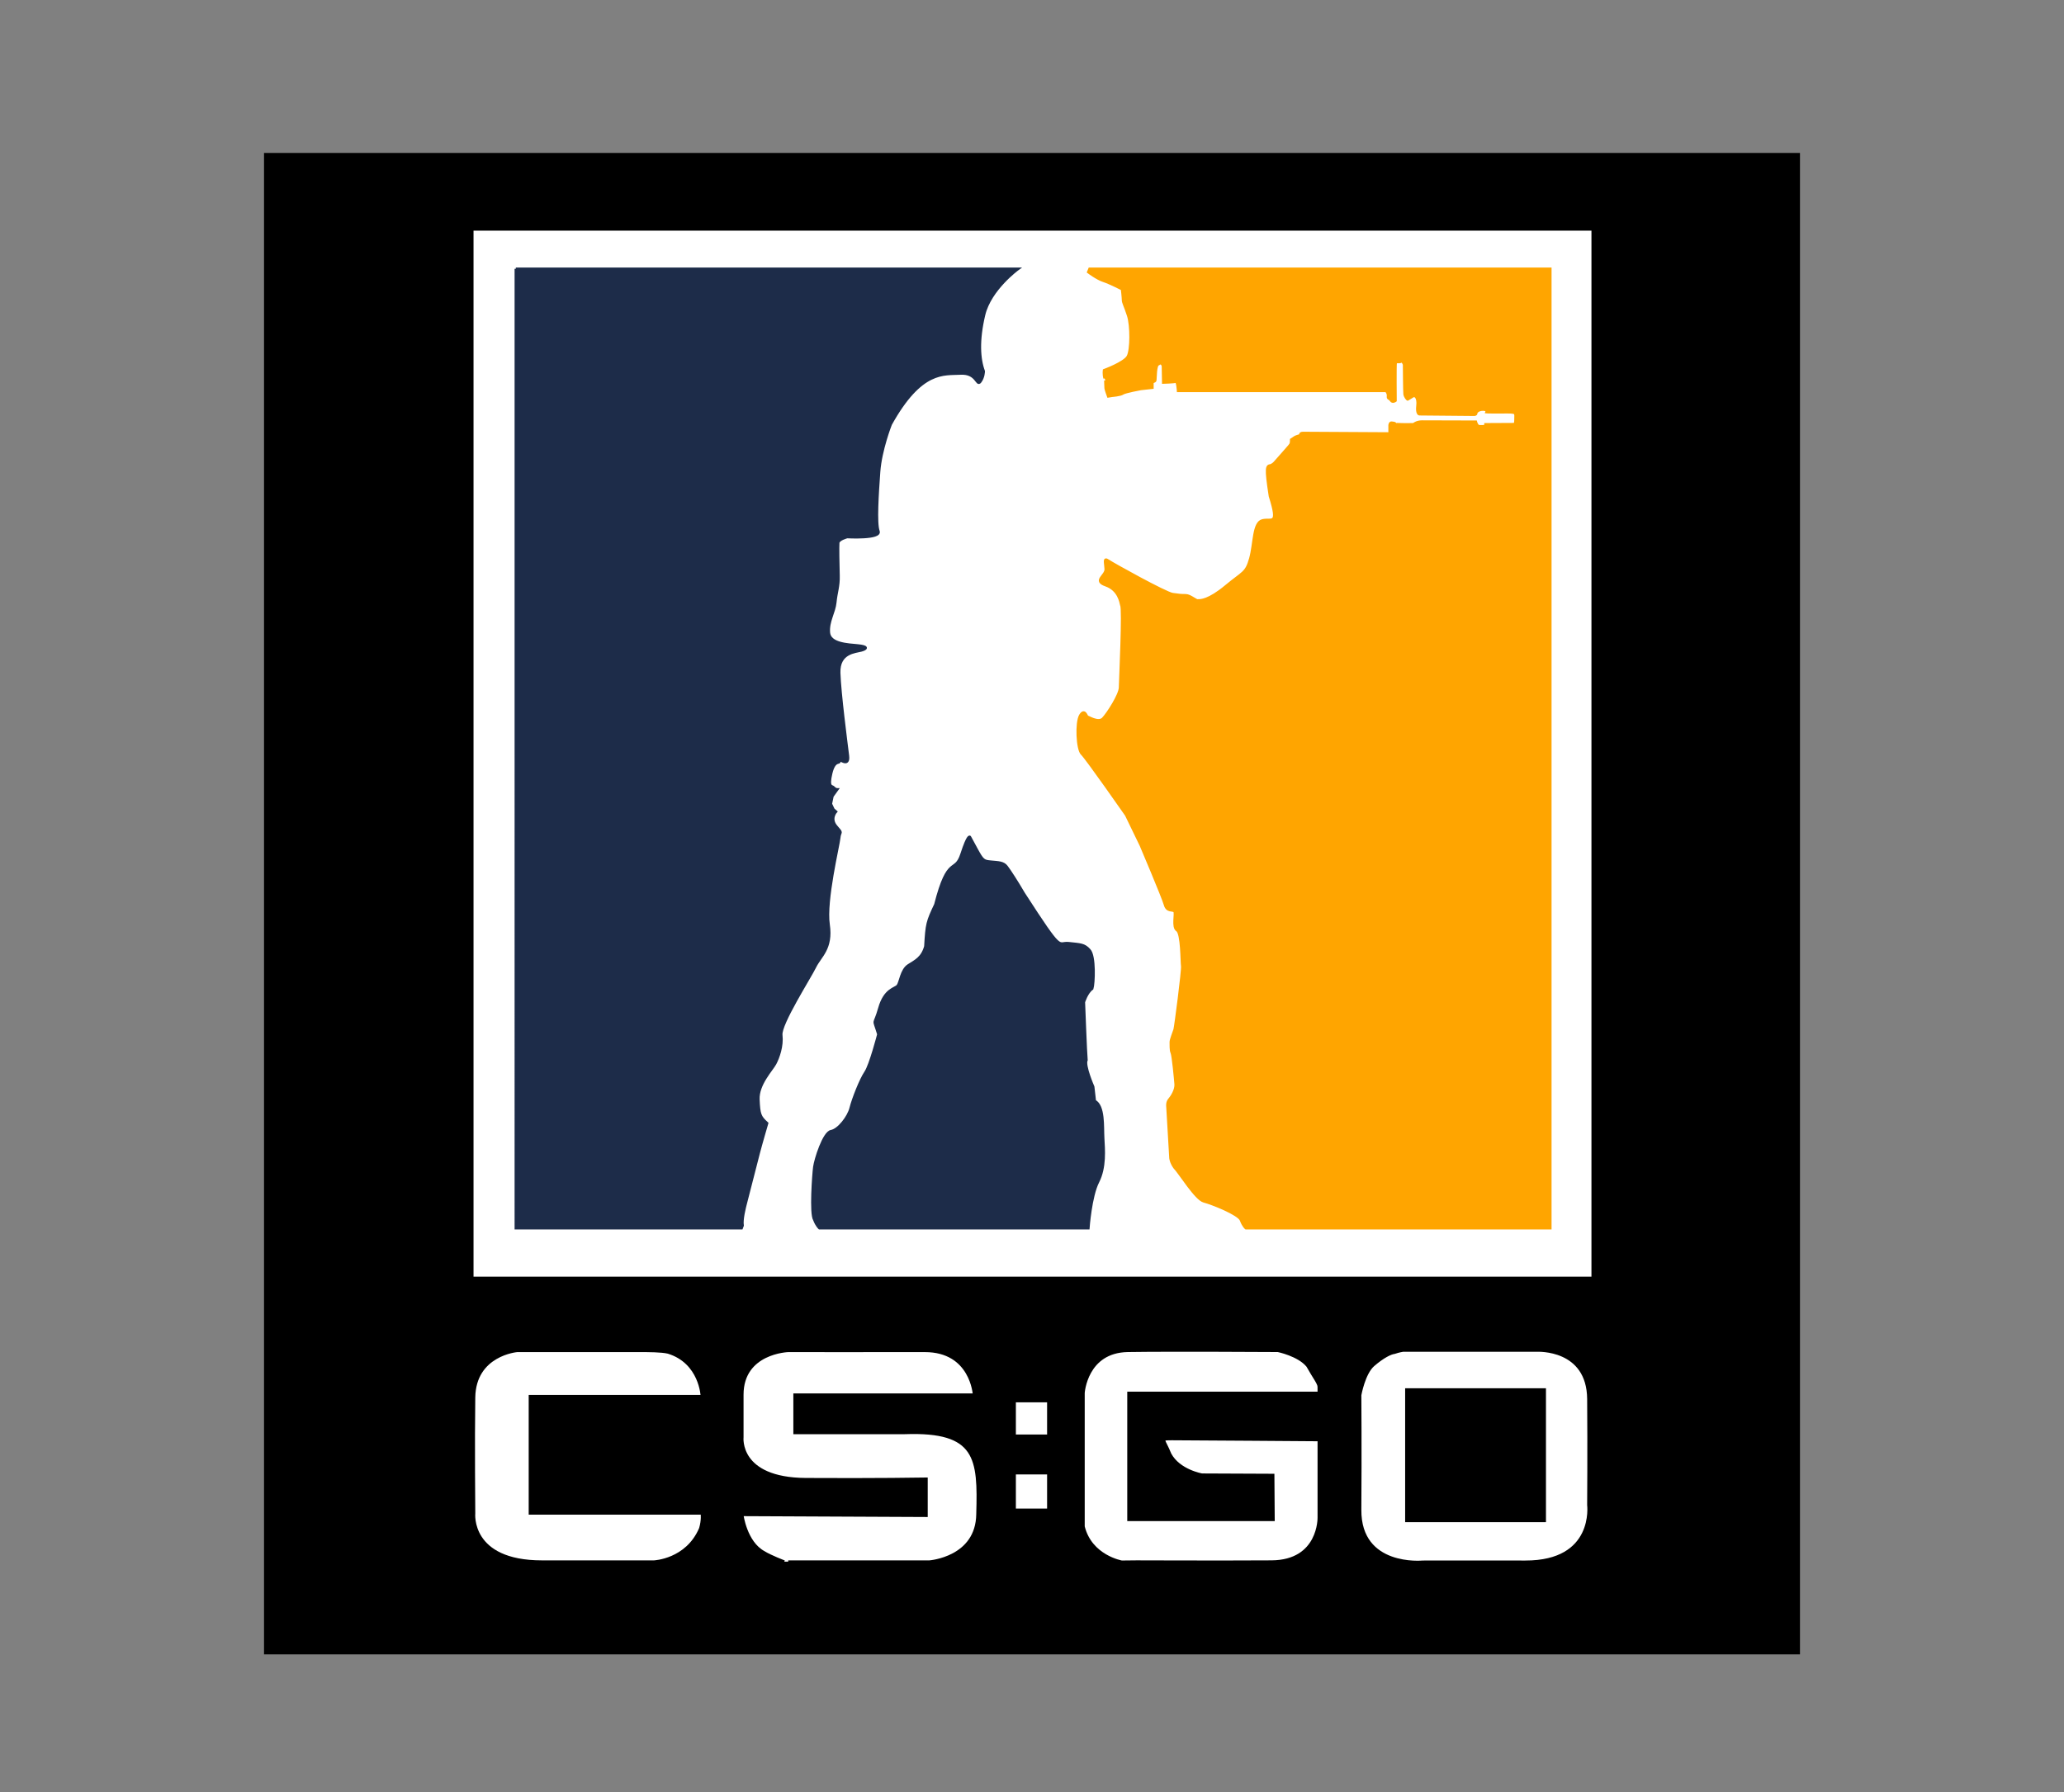 <svg xmlns="http://www.w3.org/2000/svg" xmlns:xlink="http://www.w3.org/1999/xlink" id="Layer_1" x="0px" y="0px" viewBox="0 0 801.28 695.89" style="enable-background:new 0 0 801.28 695.89;" xml:space="preserve"><rect x="0" y="0" width="801.28" height="695.89" fill="#808080" stroke="none"/><style type="text/css">	.st0{stroke:#000000;stroke-miterlimit:10;}	.st1{fill:#FFFFFF;stroke:#000000;stroke-miterlimit:10;}	.st2{fill:#1D2C49;stroke:#1D2C49;stroke-miterlimit:10;}	.st3{fill:#FFA500;stroke:#FFA500;stroke-miterlimit:10;}</style><rect x="103" y="59.89" class="st0" width="595.28" height="582"></rect><rect x="183.33" y="89.06" class="st1" width="435" height="407.16"></rect><path class="st2" d="M200.25,104.39h195c0,0-10.88,7.88-13.25,17.88s-1.88,17.12-0.12,21.88c0,0,0,2.38-1.38,4.12 s-1.25-3.62-7.62-3.25s-15.25-1.62-27.12,19.75c0,0-3.88,9.88-4.5,18.38s-1.38,20.12-0.25,23.12s-12.12,2.25-12.12,2.25 s-3.38,0.88-3.5,2.25s0,8.62,0.12,12.75s-0.88,6.5-1.25,10.38s-2.88,7.38-2.5,11.75s7.25,4.62,11.25,5s3.62,1.25,1.38,1.88 s-8.88,0.75-8.62,8.75s2.75,27,3.38,32.12s-3.88,0.5-3.38,2s-1.75-0.88-3.12,4.88s0.38,4.75,1,5.5s1.38,0.75,1.38,0.75l-1.88,2.62 l-0.62,3l1,2.12l1,0.88c0,0-2.5,2.75,0.12,5.75s1.38,1.62,1.12,4.5s-5.5,24.25-4.12,33.62s-3.25,12.25-5.25,16.38 s-13.62,22.25-13.12,26.5s-1.12,8.75-2.38,11.12s-6.75,8-6.5,13.88s0.62,6.75,3.38,9.25c0,0-2.38,8.12-3.25,11.5 s-4.25,16.62-4.88,19s-1.75,6.88-1.38,9.25l-0.38,1h-87.62V104.39z"></path><path class="st2" d="M318.12,476.89H422.5c0,0,0.88-12.38,3.75-18s2.25-12.5,2-17s0.38-12.38-3.25-14.38l-0.62-5.5 c0,0-3.62-8.25-2.62-10.38c-0.25-2.38-1-22.5-1-22.5s1.12-3.75,3.25-5.25c0.62-1.88,1.12-12.75-1.12-15c-2-2.25-3.5-2.12-8-2.62 s-2,4.62-17.5-19.38c-2.62-4.5-5.38-8.75-6.62-10.38s-3.12-1.62-6-1.88s-3.25-0.38-5.75-5s-2.5-4.62-2.5-4.62s-0.64-1.25-3.19,6.62 c-2.56,7.88-5.18,0-10.18,19.62c-3.12,6.62-3.38,7.38-3.88,16.25c-1.25,4.5-3.88,5.62-6.62,7.38s-3.12,6.62-4.12,7.88 s-5,1.25-7.12,8.75s-2.5,3.12-0.38,10.12c0,0-3.12,12-5,14.75s-4.88,10.38-5.75,13.88s-4.75,8.5-7.62,9s-6.12,11-6.5,13.88 s-1.5,18.25,0,20.5C317,475.89,318.12,476.89,318.12,476.89z"></path><path class="st3" d="M423,104.39h51.88h126.96v372.5H523.5h-38.88h-0.94c0,0-1-0.75-1.88-3.12s-11.31-6.5-14.44-7.31 s-9.31-11-11.44-13.19c-1.38-2-1.5-3.56-1.5-3.56l-1.19-20.25c0,0-0.19-1.5,0.75-2.56s2.62-3.75,2.44-5.94s-1-11.06-1.5-12.19 s-0.31-3-0.38-4s1.19-3.94,1.5-5s3.19-23.19,2.94-24.62s-0.12-12.75-2-13.94s-0.38-6.44-1-7.31s-2.88,0.31-3.69-2.62 s-9.38-23.06-9.38-23.06l-5.69-11.75c0,0-15.38-22.06-17.19-23.75s-2.25-12.25-0.62-14.94c1.62-2.69,2.44,0.44,2.62,0.44 s4.38,2.69,6.19,0.81s6.56-9.25,6.62-12.06c0.06-2.81,1.38-30.69,0.5-32c-0.31-1.31-1.06-6-6.06-7.75s0.12-3.62,0-6.25 s-0.88-4.5,0.94-3.25s22.31,12.62,25,13s3.19,0.44,5.06,0.44s4.06,2.31,4.88,2c0.88,0,4,0.12,10.75-5.5s7.88-5,9.5-10.75 s1.12-13.94,4.69-14.81s6.62,2.31,2.94-9.44c-1.75-11.31-1.31-11.81,0.31-11.94c1.44-0.75,1-0.56,4.25-4.19s3.31-3.81,3.5-4.19 s0.19-1.62,0.19-1.62s1-0.62,1.31-0.88s1.88-0.75,2.19-0.75s-0.5-0.88,1-0.94c5.62,0,33.69,0.19,33.69,0.19v-3.19 c0,0,0.06-1.06,0.75-1c0.69,0.06,1.25,0.12,1.5,0.44c0.25,0.31,7,0.19,7,0.19s1.19-1.06,3.31-1.06s20.88,0.06,20.88,0.06 s0.44,1.75,1.38,1.75s2.5,0.25,2.44-0.75c3.12,0,11.25-0.06,11.25-0.06s0.44,0,0.38-2.69c0.06-2.31,0.12-1.94-7.81-1.94 c-2.88,0-3.44-0.06-3.44-0.06s0.44-1-1.38-1s-2.69,0.94-2.69,1.5c0,0.56-0.81,0.5-0.81,0.5L551,160.83c0,0-1.06-0.12-0.69-3.25 s-0.88-4.38-1.88-3.69c-1,0.69-1.75,1-1.88,1.19c-0.12,0.19-1.12-1-1.25-2.06c-0.12-1.06-0.19-11.19-0.19-11.38 c0-0.19-0.56-1.69-1.25-1.25c-0.69,0.44-1.88-0.19-2.06,0.56s-0.06,14.62-0.06,14.62s-1.12,0.88-1.75-0.12s-1.25-0.44-1.12-1.62 c0.12-1.19-0.75-2.06-0.75-2.06h-80.75c0,0-0.25-3.88-0.88-3.62s-4.88,0.38-4.88,0.38l-0.12-6.38c0,0-0.38-1.88-1.75-0.75 c-1.25,0.12-1.12,5.62-1.25,6.25s-1.12,0.62-1.12,0.62v2.25l-4.5,0.5c0,0-6.12,1.12-7,1.75s-4.12,0.88-4.12,0.88l-1.5,0.25 c0,0-1-2.75-1-3.12s-0.12-3-0.12-3s0.25,1-0.25-0.75s-0.25-3.25-0.25-3.25s7.88-2.88,9.25-5.38s1.38-12,0.12-15.88s-2-5-2-6 s-0.38-4.25-0.38-4.25s-4.88-2.5-7.25-3.25s-5.88-3.38-5.88-3.38L423,104.39z"></path><path class="st1" d="M272.5,587.64h-66.75v-45.5h66.75c0,0-0.5-13.12-13.12-17c-2.62-0.62-7.75-0.62-11-0.62s-47.62,0-47.62,0 s-16.5,1.38-16.75,18.12s0,45,0,45s-1.88,18.75,26.38,18.75s43.5,0,43.5,0s12.75-0.5,18-12.88 C272.88,590.14,272.5,587.64,272.5,587.64z"></path><path class="st1" d="M306,606.39h54.83c0,0,18.5-1.33,18.67-18.5c0.62-21.63-0.12-32.5-28.17-31.5c-32.46,0-38.17,0-38.17,0h-4.67 v-14.83h69.67c0,0-1-17.08-19.17-17.04s-53,0-53,0s-17.83,0.54-17.83,17.04s0,16.5,0,16.5s-1.83,16.17,24.67,16.33 c26.5,0.17,46.83-0.17,46.83-0.17v14.33l-71.53-0.33c0,0,1.36,10.67,8.36,14.5c2.67,1.67,8,3.67,8,3.67"></path><rect x="393.88" y="544.02" class="st1" width="13.12" height="13.5"></rect><rect x="393.88" y="572.02" class="st1" width="13.12" height="14.25"></rect><path class="st1" d="M512,540.89h-73.88v49.25h56.25l-0.12-17.38l-27.62-0.12c0,0-8.88-1.5-12.38-8c-2.38-6-4.12-5.88,1-5.88 s56.75,0.38,56.75,0.38v30.12c0,0,0.38,17-18.38,17.12s-52.38,0-52.38,0l-5.75,0.06c0,0-12-2.06-14.88-13.68 c0-11.38,0-51.88,0-51.88s1-16.12,17.25-16.38s58.25,0,58.25,0s8,1.62,11.5,5.88c2.5,4.5,4.38,6.75,4.38,8.12 C512,539.89,512,540.89,512,540.89z"></path><path class="st1" d="M548.33,524.4h48.5c0,0,19.67-1.01,19.83,18.82s0,41.17,0,41.17s2.83,22.11-24.5,22.06 c-27.33-0.06-39.83,0-39.83,0s-24.5,2.44-24.33-20.22c0.17-22.67,0-44.5,0-44.5s1.5-8.5,5.17-11.67s6.67-4.67,8.17-4.83 c1.86-0.64,3.33-0.83,3.33-0.83L548.33,524.4z"></path><rect x="546" y="539.56" class="st0" width="53.67" height="51"></rect></svg>